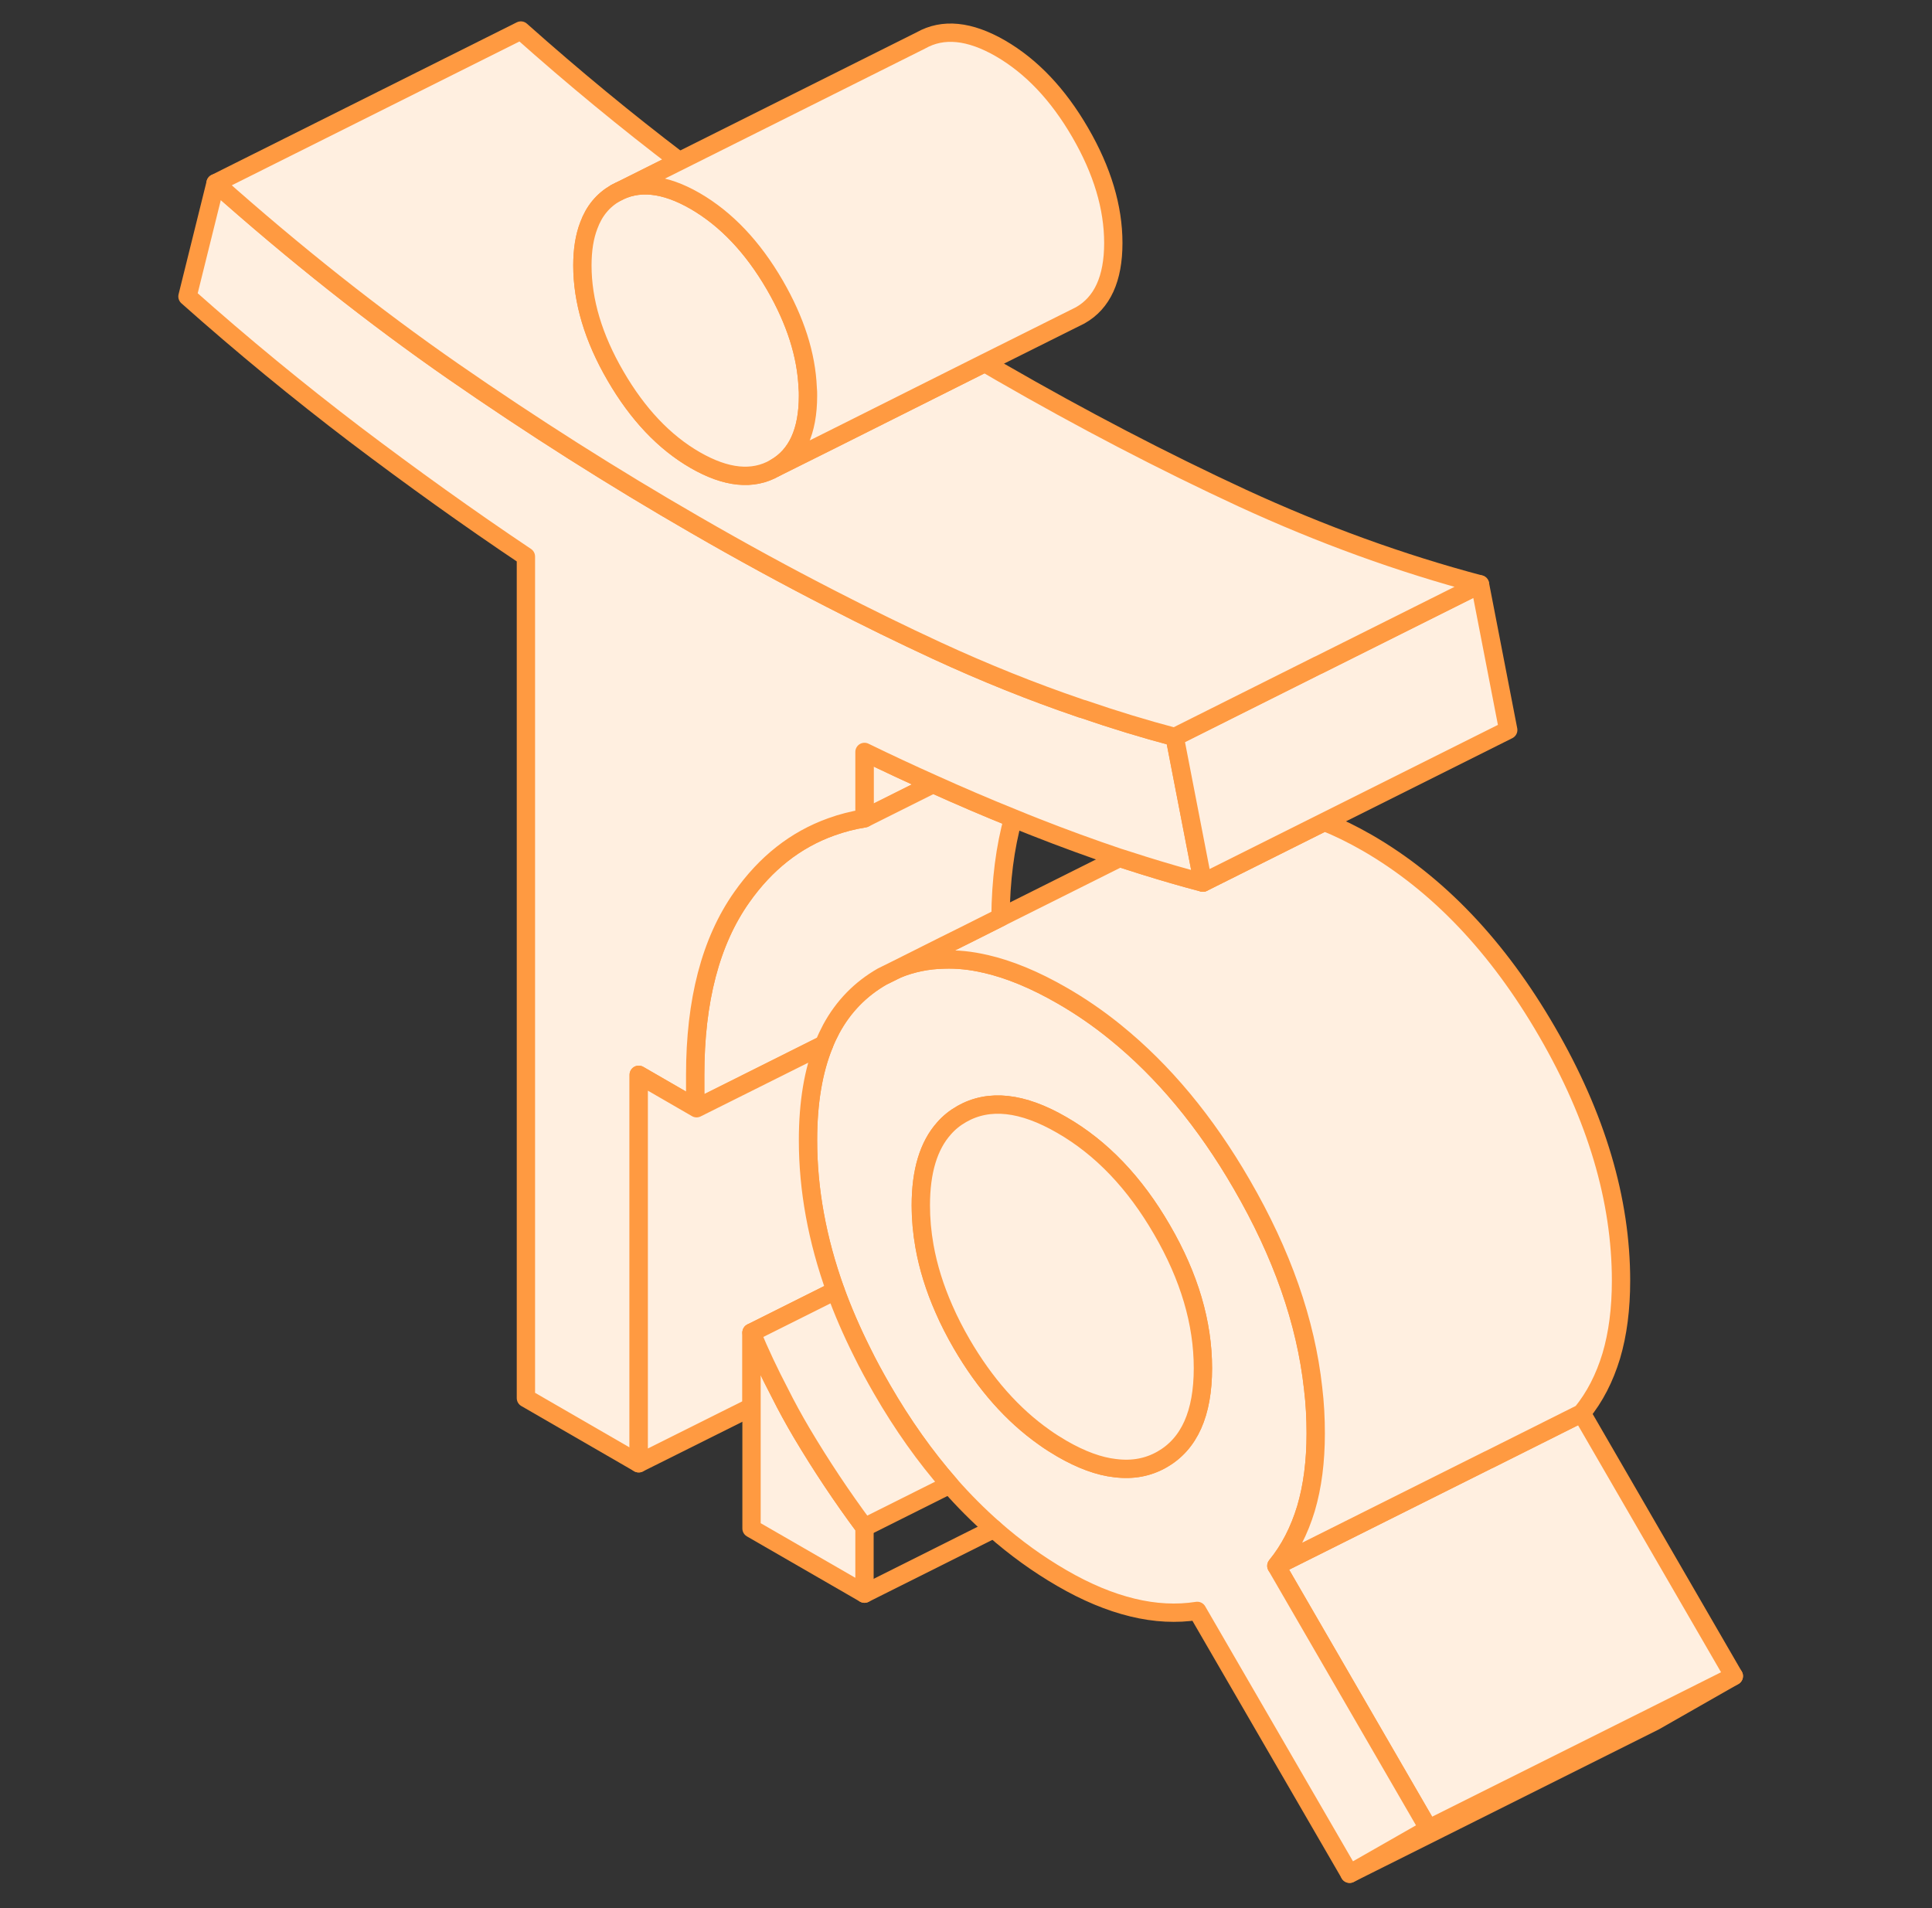 <svg width="81" height="80" viewBox="0 0 81 80" fill="none" xmlns="http://www.w3.org/2000/svg">
<rect x="0" y="0" width="81" height="80" fill="#333333" stroke="none"/>
<path d="M36.244 31.526V34.31L39.124 32.87C38.164 32.442 37.204 31.994 36.244 31.526Z" fill="#FFEFE0" stroke="#FF9A41" stroke-width="0.768" stroke-linecap="round" stroke-linejoin="round"/>
<path d="M72.692 70.272L69.383 72.16L56.583 78.56L59.892 76.672L69.281 71.981L72.692 70.272Z" fill="#FFEFE0" stroke="#FF9A41" stroke-width="0.768" stroke-linecap="round" stroke-linejoin="round"/>
<path d="M72.692 70.272L69.281 71.981L59.892 76.672L53.511 65.651L62.407 61.203H62.414L66.311 59.251L72.692 70.272Z" fill="#FFEFE0" stroke="#FF9A41" stroke-width="0.768" stroke-linecap="round" stroke-linejoin="round"/>
<path d="M53.511 65.651C54.062 64.979 54.471 64.179 54.753 63.251C55.028 62.323 55.162 61.274 55.162 60.096C55.162 59.469 55.13 58.835 55.053 58.202C54.746 55.411 53.748 52.563 52.058 49.651C50.541 47.027 48.775 44.909 46.778 43.29C46.055 42.701 45.3 42.182 44.519 41.734C43.386 41.082 42.318 40.64 41.313 40.41H41.306C40.705 40.269 40.129 40.211 39.578 40.23C38.894 40.243 38.241 40.378 37.626 40.627L36.98 40.947C36.078 41.466 35.361 42.195 34.849 43.142C34.74 43.347 34.638 43.565 34.548 43.789C34.1 44.89 33.876 46.227 33.876 47.808C33.876 49.875 34.26 51.981 35.028 54.112C35.335 54.957 35.706 55.814 36.135 56.672C36.391 57.197 36.679 57.722 36.98 58.246C37.844 59.744 38.791 61.075 39.815 62.246C40.404 62.918 41.025 63.539 41.665 64.102C42.567 64.896 43.514 65.581 44.519 66.163C45.543 66.758 46.529 67.168 47.476 67.398C48.423 67.629 49.332 67.674 50.196 67.539L56.583 78.56L59.892 76.672L53.511 65.651ZM48.718 61.19C48.135 61.523 47.489 61.645 46.766 61.555H46.759C46.074 61.478 45.325 61.203 44.519 60.736C44.27 60.589 44.02 60.435 43.783 60.262C42.446 59.322 41.294 58.016 40.321 56.346C40.039 55.859 39.789 55.373 39.578 54.886C39.188 54.003 38.913 53.12 38.759 52.25C38.657 51.674 38.605 51.104 38.605 50.534C38.605 49.107 38.932 48.032 39.578 47.309C39.789 47.066 40.039 46.867 40.321 46.707C41.466 46.054 42.861 46.208 44.519 47.168C46.177 48.122 47.578 49.587 48.718 51.558C49.863 53.53 50.433 55.462 50.433 57.363C50.433 59.264 49.863 60.538 48.718 61.19Z" fill="#FFEFE0" stroke="#FF9A41" stroke-width="0.768" stroke-linecap="round" stroke-linejoin="round"/>
<path d="M50.433 57.363C50.433 59.264 49.863 60.538 48.718 61.191C48.135 61.523 47.489 61.645 46.766 61.555H46.759C46.074 61.479 45.326 61.203 44.519 60.736C44.27 60.589 44.02 60.435 43.783 60.263C42.446 59.322 41.294 58.016 40.321 56.346C40.039 55.859 39.789 55.373 39.578 54.887C39.188 54.003 38.913 53.12 38.759 52.25C38.657 51.674 38.606 51.104 38.606 50.535C38.606 49.107 38.932 48.032 39.578 47.309C39.789 47.066 40.039 46.867 40.321 46.707C41.466 46.055 42.862 46.208 44.519 47.168C46.177 48.122 47.578 49.587 48.718 51.559C49.863 53.53 50.433 55.463 50.433 57.363Z" fill="#FFEFE0" stroke="#FF9A41" stroke-width="0.768" stroke-linecap="round" stroke-linejoin="round"/>
<path d="M67.962 53.696C67.962 54.874 67.828 55.923 67.553 56.851C67.271 57.779 66.861 58.579 66.311 59.251L62.413 61.203H62.407L53.511 65.651C54.061 64.979 54.471 64.179 54.753 63.251C55.028 62.323 55.162 61.274 55.162 60.096C55.162 59.469 55.13 58.835 55.053 58.202C54.746 55.411 53.748 52.563 52.058 49.651C50.541 47.027 48.775 44.909 46.778 43.29C46.055 42.701 45.3 42.183 44.519 41.735C43.386 41.082 42.318 40.64 41.313 40.41H41.306C40.705 40.269 40.129 40.211 39.578 40.231C38.893 40.243 38.241 40.378 37.626 40.627L39.578 39.648L40.493 39.194L41.946 38.464L46.938 35.968H46.945C47.271 36.071 47.604 36.179 47.93 36.282C48.769 36.544 49.601 36.787 50.433 37.005L55.527 34.458C56.103 34.688 56.705 34.983 57.319 35.335C60.276 37.043 62.791 39.68 64.858 43.251C66.932 46.823 67.962 50.304 67.962 53.696Z" fill="#FFEFE0" stroke="#FF9A41" stroke-width="0.768" stroke-linecap="round" stroke-linejoin="round"/>
<path d="M42.477 34.304C42.138 35.526 41.959 36.915 41.946 38.464L40.493 39.194L39.578 39.648L37.626 40.627L36.98 40.947C36.078 41.466 35.361 42.195 34.849 43.142C34.74 43.347 34.637 43.565 34.548 43.789L29.204 46.464C29.165 46.214 29.146 45.978 29.146 45.754V45.075C29.146 41.952 29.793 39.469 31.098 37.619C32.103 36.192 33.351 35.206 34.849 34.669C35.29 34.509 35.757 34.387 36.244 34.31L39.124 32.87C40.244 33.376 41.364 33.856 42.477 34.304Z" fill="#FFEFE0" stroke="#FF9A41" stroke-width="0.768" stroke-linecap="round" stroke-linejoin="round"/>
<path d="M50.433 37.005C49.601 36.787 48.769 36.544 47.93 36.282C47.604 36.179 47.271 36.07 46.945 35.968H46.938C45.761 35.571 44.583 35.142 43.399 34.675C43.092 34.553 42.785 34.432 42.478 34.304C41.364 33.856 40.244 33.376 39.124 32.87C38.164 32.441 37.204 31.994 36.244 31.526V34.31C35.758 34.387 35.29 34.509 34.849 34.669C33.351 35.206 32.103 36.192 31.098 37.619C29.793 39.469 29.146 41.952 29.146 45.075V45.754C29.146 45.977 29.166 46.214 29.204 46.464L26.778 45.062V61.35L22.049 58.617V23.334C19.642 21.721 17.262 20.013 14.894 18.221C12.532 16.422 10.183 14.496 7.86 12.429L9.038 7.68C12.353 10.63 15.674 13.261 19.002 15.571C22.337 17.881 25.716 20.026 29.146 22.003C31.06 23.11 32.961 24.147 34.849 25.113C36.34 25.881 37.818 26.605 39.284 27.283C41.281 28.205 43.271 29.005 45.261 29.683C45.306 29.702 45.351 29.715 45.402 29.728H45.409C46.689 30.169 47.969 30.56 49.249 30.899L49.94 34.464L50.433 37.005Z" fill="#FFEFE0" stroke="#FF9A41" stroke-width="0.768" stroke-linecap="round" stroke-linejoin="round"/>
<path d="M63.233 30.605L50.433 37.005L49.94 34.464L49.249 30.899L55.258 27.891H55.265L62.049 24.499L63.233 30.605Z" fill="#FFEFE0" stroke="#FF9A41" stroke-width="0.768" stroke-linecap="round" stroke-linejoin="round"/>
<path d="M62.049 24.499L55.265 27.891H55.258L49.249 30.899C47.969 30.56 46.689 30.17 45.409 29.728H45.402C45.351 29.715 45.306 29.702 45.261 29.683C43.271 29.005 41.281 28.205 39.284 27.283C37.818 26.605 36.34 25.882 34.849 25.114C32.961 24.147 31.06 23.11 29.146 22.003C25.716 20.026 22.337 17.882 19.002 15.571C15.674 13.261 12.353 10.63 9.037 7.68L21.837 1.28C24.052 3.251 26.266 5.075 28.481 6.758L25.805 8.096C25.281 8.397 24.91 8.845 24.686 9.453C24.506 9.92 24.417 10.477 24.417 11.13C24.417 12.621 24.878 14.17 25.805 15.763C26.733 17.363 27.847 18.541 29.146 19.29C30.445 20.038 31.559 20.154 32.487 19.622L34.849 18.445L41.287 15.219C41.505 15.347 41.729 15.475 41.946 15.603C45.377 17.581 48.756 19.341 52.084 20.883C55.418 22.419 58.74 23.622 62.049 24.499Z" fill="#FFEFE0" stroke="#FF9A41" stroke-width="0.768" stroke-linecap="round" stroke-linejoin="round"/>
<path d="M33.876 16.589C33.876 18.087 33.415 19.098 32.487 19.622C31.559 20.154 30.446 20.038 29.146 19.29C27.847 18.541 26.734 17.363 25.806 15.763C24.878 14.17 24.417 12.621 24.417 11.13C24.417 10.477 24.506 9.92 24.686 9.453C24.91 8.845 25.281 8.397 25.806 8.096C26.734 7.571 27.847 7.68 29.146 8.429C30.446 9.184 31.559 10.355 32.487 11.955C33.345 13.44 33.806 14.874 33.863 16.262C33.876 16.371 33.876 16.48 33.876 16.589Z" fill="#FFEFE0" stroke="#FF9A41" stroke-width="0.768" stroke-linecap="round" stroke-linejoin="round"/>
<path d="M46.676 10.189C46.676 11.686 46.215 12.698 45.287 13.222L41.287 15.219L34.849 18.445L32.487 19.622C33.415 19.098 33.876 18.086 33.876 16.589C33.876 16.48 33.876 16.371 33.863 16.262C33.806 14.874 33.345 13.44 32.487 11.955C31.559 10.355 30.446 9.184 29.146 8.429C27.847 7.68 26.734 7.571 25.806 8.096L38.606 1.696C39.534 1.171 40.647 1.28 41.946 2.029C43.246 2.784 44.359 3.955 45.287 5.555C46.215 7.155 46.676 8.697 46.676 10.189Z" fill="#FFEFE0" stroke="#FF9A41" stroke-width="0.768" stroke-linecap="round" stroke-linejoin="round"/>
<path d="M35.028 54.112L31.508 55.872V58.989L26.779 61.35V45.062L29.204 46.464L34.548 43.795C34.1 44.89 33.876 46.227 33.876 47.808C33.876 49.875 34.26 51.981 35.028 54.112Z" fill="#FFEFE0" stroke="#FF9A41" stroke-width="0.768" stroke-linecap="round" stroke-linejoin="round"/>
<path d="M36.244 64.032V66.816L31.508 64.083V55.872C31.86 56.723 32.257 57.562 32.692 58.394C32.974 58.957 33.281 59.52 33.607 60.071C34.42 61.44 35.297 62.758 36.244 64.032Z" fill="#FFEFE0" stroke="#FF9A41" stroke-width="0.768" stroke-linecap="round" stroke-linejoin="round"/>
<path d="M39.815 62.246L36.244 64.032C35.297 62.758 34.42 61.44 33.607 60.071C33.281 59.52 32.974 58.957 32.692 58.394C32.257 57.562 31.86 56.723 31.508 55.872L35.028 54.112C35.335 54.957 35.706 55.815 36.135 56.672C36.391 57.197 36.679 57.722 36.98 58.246C37.844 59.744 38.791 61.075 39.815 62.246Z" fill="#FFEFE0" stroke="#FF9A41" stroke-width="0.768" stroke-linecap="round" stroke-linejoin="round"/>
<path d="M41.665 64.102L36.244 66.816L41.665 64.102Z" fill="#FFEFE0"/>
<path d="M41.665 64.102L36.244 66.816" stroke="#FF9A41" stroke-width="0.768" stroke-linecap="round" stroke-linejoin="round"/>
</svg>
